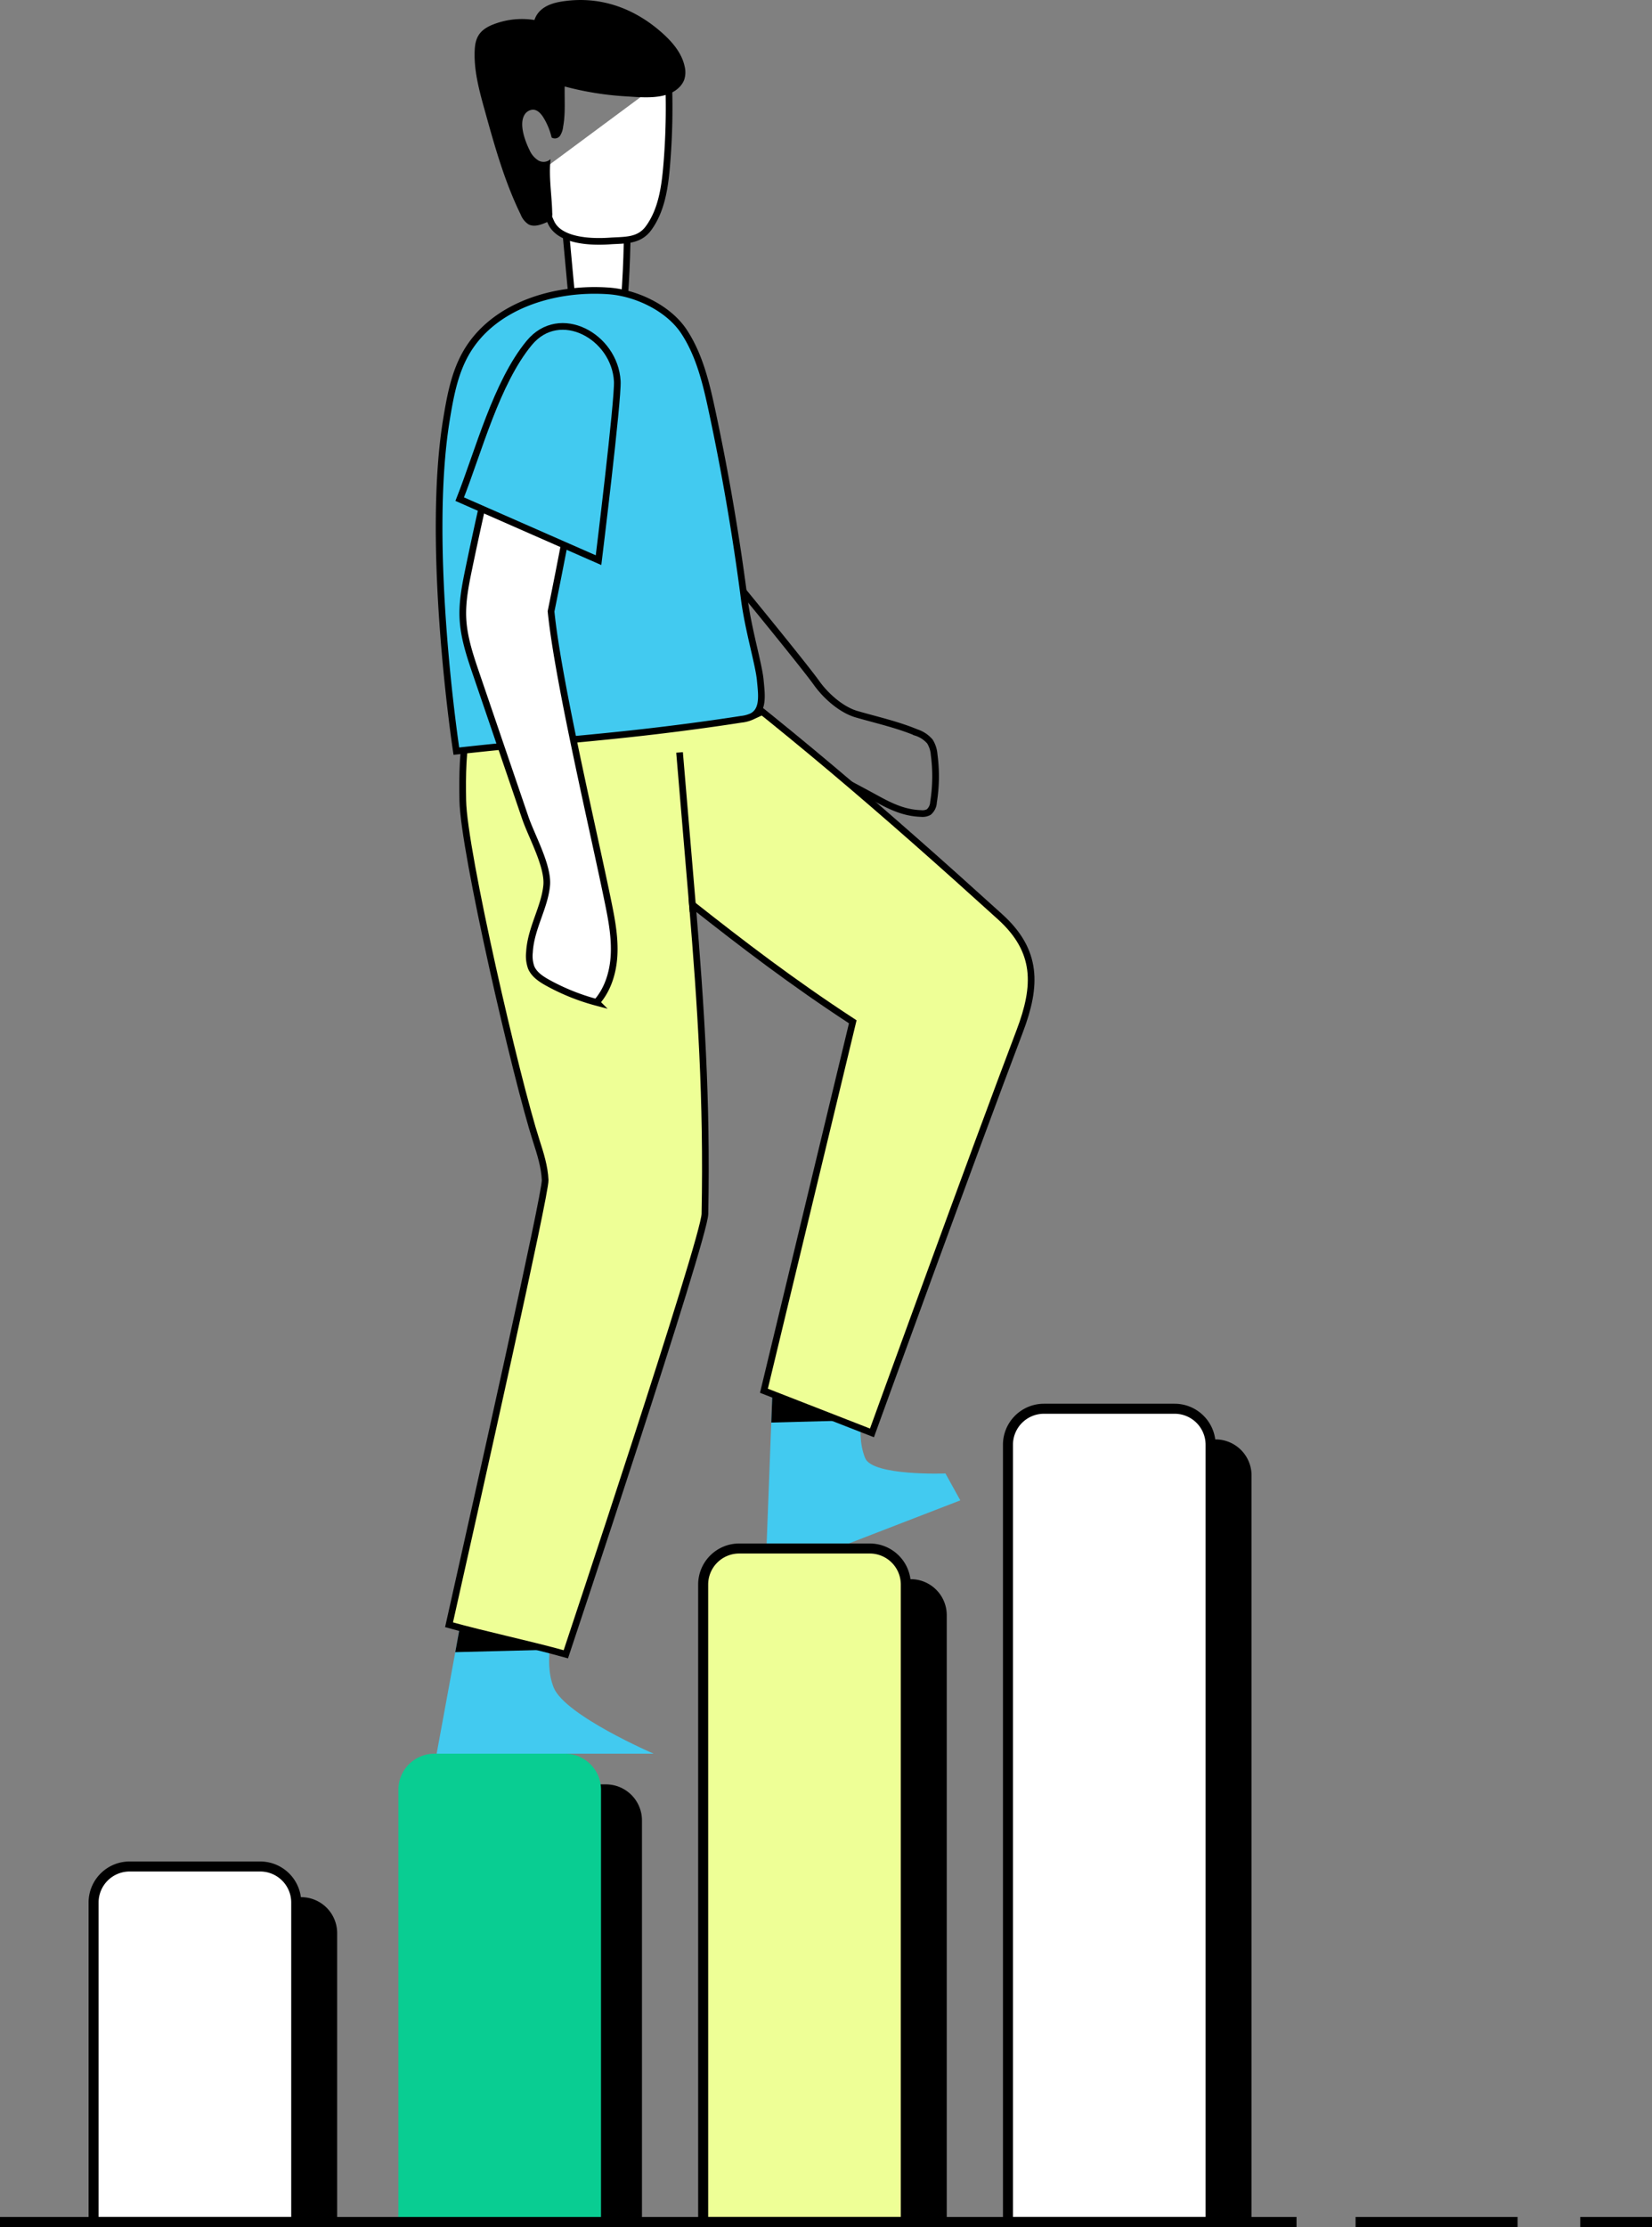 <svg xmlns="http://www.w3.org/2000/svg" width="494.994" height="667.058" viewBox="0 0 494.994 667.058"><rect x="0" y="0" width="494.994" height="667.058" fill="#808080" stroke="none"/><g id="Group_71" data-name="Group 71" transform="translate(-2255.015 -1750.281)"><g id="Group_69" data-name="Group 69"><path id="Rectangle_28" data-name="Rectangle 28" d="M10.794,0H49.923A10.794,10.794,0,0,1,60.717,10.794V96.486a0,0,0,0,1,0,0H0a0,0,0,0,1,0,0V10.794A10.794,10.794,0,0,1,10.794,0Z" transform="translate(2295.325 2318.538)"></path><path id="Rectangle_29" data-name="Rectangle 29" d="M10.794,0H49.923A10.794,10.794,0,0,1,60.717,10.794V130.265a0,0,0,0,1,0,0H0a0,0,0,0,1,0,0V10.794A10.794,10.794,0,0,1,10.794,0Z" transform="translate(2386.65 2284.759)"></path><path id="Rectangle_30" data-name="Rectangle 30" d="M10.794,0H49.923A10.794,10.794,0,0,1,60.717,10.794V191.732a0,0,0,0,1,0,0H0a0,0,0,0,1,0,0V10.794A10.794,10.794,0,0,1,10.794,0Z" transform="translate(2477.976 2223.292)"></path><path id="Rectangle_31" data-name="Rectangle 31" d="M10.794,0H49.923A10.794,10.794,0,0,1,60.717,10.794V233.6a0,0,0,0,1,0,0H0a0,0,0,0,1,0,0V10.794A10.794,10.794,0,0,1,10.794,0Z" transform="translate(2569.301 2181.427)"></path><path id="Rectangle_32" data-name="Rectangle 32" d="M10.794,0H49.923A10.794,10.794,0,0,1,60.717,10.794v95.692a0,0,0,0,1,0,0H0a0,0,0,0,1,0,0V10.794A10.794,10.794,0,0,1,10.794,0Z" transform="translate(2283.057 2309.353)" fill="#fff" stroke="#000" stroke-miterlimit="10" stroke-width="3"></path><path id="Rectangle_33" data-name="Rectangle 33" d="M10.794,0H49.923A10.794,10.794,0,0,1,60.717,10.794V140.265a0,0,0,0,1,0,0H0a0,0,0,0,1,0,0V10.794A10.794,10.794,0,0,1,10.794,0Z" transform="translate(2374.382 2275.574)" fill="#09cd92"></path><path id="Rectangle_34" data-name="Rectangle 34" d="M10.794,0H49.923A10.794,10.794,0,0,1,60.717,10.794V201.732a0,0,0,0,1,0,0H0a0,0,0,0,1,0,0V10.794A10.794,10.794,0,0,1,10.794,0Z" transform="translate(2465.707 2214.107)" fill="#eeff96" stroke="#000" stroke-miterlimit="10" stroke-width="3"></path><path id="Rectangle_35" data-name="Rectangle 35" d="M10.794,0H49.923A10.794,10.794,0,0,1,60.717,10.794V243.6a0,0,0,0,1,0,0H0a0,0,0,0,1,0,0V10.794A10.794,10.794,0,0,1,10.794,0Z" transform="translate(2557.033 2172.242)" fill="#fff" stroke="#000" stroke-miterlimit="10" stroke-width="3"></path><line id="Line_30" data-name="Line 30" x2="48.533" transform="translate(2661.194 2415.839)" fill="#fff" stroke="#000" stroke-miterlimit="10" stroke-width="3"></line><line id="Line_31" data-name="Line 31" x2="388.481" transform="translate(2255.015 2415.839)" fill="#fff" stroke="#000" stroke-miterlimit="10" stroke-width="3"></line><line id="Line_32" data-name="Line 32" x2="21.499" transform="translate(2728.51 2415.839)" fill="#fff" stroke="#000" stroke-miterlimit="10" stroke-width="3"></line></g><path id="Path_128" data-name="Path 128" d="M2462.337,2019.315" fill="#eeff96"></path><path id="Path_129" data-name="Path 129" d="M2393.18,2235.626l-7.335,39.948h65.033s-26.476-11.428-29.925-19.748.51-20.2.51-20.2Z" fill="#42caf0"></path><path id="Path_130" data-name="Path 130" d="M2392.936,2236.952l-1.507,8.2,28.274-.719Z"></path><path id="Path_131" data-name="Path 131" d="M2448.859,1893.089c11.819,13.248,46.3,55.4,50.761,61.682,2.784,3.922,7.431,8.1,12.088,9.447,6.042,1.749,12.022,3.056,17.874,5.476a9,9,0,0,1,4.054,2.678,8.582,8.582,0,0,1,1.278,3.958,48.664,48.664,0,0,1-.187,14.227,4.131,4.131,0,0,1-1.423,2.96,3.929,3.929,0,0,1-2.291.435c-5.124-.158-9.168-2.148-13.543-4.546-5.132-2.811-10.347-5.523-15.491-8.331-11.48-6.266-22.99-12.846-32.846-21.531-16.048-14.14-31.548-28.87-46.334-44.329" fill="none" stroke="#000" stroke-miterlimit="10" stroke-width="2"></path><path id="Path_132" data-name="Path 132" d="M2486.48,2166.854l-1.75,45.731h24.645l33.381-12.9-4.453-8.057s-21.812.819-24.05-4.58c-3.449-8.32.511-20.2.511-20.2Z" fill="#42caf0"></path><g id="Group_70" data-name="Group 70"><path id="Path_133" data-name="Path 133" d="M2426.438,1840.385l-2.7-29.257,19.268,6.3c-.158,15.014-.8,21.2-1.91,36.176" fill="#fff" stroke="#000" stroke-miterlimit="10" stroke-width="2"></path><path id="Path_134" data-name="Path 134" d="M2455.295,1773.188a206.359,206.359,0,0,1-.526,26.735c-.555,6.542-1.541,13.37-5.407,18.678-2.911,4-7.218,3.556-11.649,3.867-5.548.388-15.047.057-17.585-5.567a133.9,133.9,0,0,1-5.3-13.718" fill="#fff" stroke="#000" stroke-miterlimit="10" stroke-width="2"></path><path id="Path_135" data-name="Path 135" d="M2442.4,1779.131a91.687,91.687,0,0,1-18.185-2.945c-.087,3.942.264,8.157-.461,12.012a6.236,6.236,0,0,1-.916,2.718,1.892,1.892,0,0,1-2.536.562,20.388,20.388,0,0,0-2.362-5.835c-.738-1.23-1.819-2.5-3.254-2.514a3.125,3.125,0,0,0-2.634,1.772c-1.495,2.821.308,7.668,1.615,10.3a6.966,6.966,0,0,0,2.562,3.088,3.111,3.111,0,0,0,3.753-.341c-.587,5.333.374,10.7.5,16.068a2.586,2.586,0,0,1-1.681,2.851c-1.736.75-3.769,1.494-5.439.607a6.184,6.184,0,0,1-2.344-2.956c-4.855-9.931-7.836-20.652-10.791-31.3-1.65-5.944-3.314-12.021-2.959-18.18.214-3.7,1.63-5.736,4.955-7.2a23.609,23.609,0,0,1,12.931-1.561c1.112-3.444,4.42-4.9,7.78-5.473,11.424-1.957,21.924,1.727,30.439,9.294,3.1,2.757,5.97,6.1,6.8,10.166a7.146,7.146,0,0,1-.191,4.033,6.588,6.588,0,0,1-1.669,2.344C2454.443,1780.266,2447.294,1779.425,2442.4,1779.131Z"></path></g><path id="Path_136" data-name="Path 136" d="M2486.463,2167.381l-.347,9,26.887-.719Z"></path><path id="Path_137" data-name="Path 137" d="M2554.679,2024.894c-35.382-32.06-64.487-57.14-102.646-85.839q-22.674,5.215-45.175,11.147l-1.2-.4c-11.626,9.924-12.248,24.95-11.978,40.233s16.041,83.4,22.02,101.964c1.236,3.838,2.483,7.732,2.66,11.759.174,3.976-19.726,92.726-28.8,133.19,11.2,3.134,23.8,5.71,35,8.844,0,0,41.521-124.439,41.671-131.9.692-34.385-1.262-62.666-3.731-92.627,15.129,11.918,29.795,23.169,48.033,35.076l-26.62,110.512,32.372,12.624s30.729-84.7,44.261-120.291C2565.75,2045.495,2565.964,2035.119,2554.679,2024.894Z" fill="#eeff96" stroke="#000" stroke-miterlimit="10" stroke-width="2"></path><line id="Line_33" data-name="Line 33" x2="4.039" y2="47.759" transform="translate(2458.632 1975.657)" fill="none" stroke="#000" stroke-miterlimit="10" stroke-width="2"></line><path id="Path_138" data-name="Path 138" d="M2468.653,1966.983c-29.969,4.236-46.733,4.939-76.9,8.292,0,0-9.258-60.772-2.984-99.207,1.11-6.8,2.357-13.73,5.715-19.744,8.04-14.4,26.415-20.067,42.868-18.911,8.374.588,18,5.2,22.62,12.209s6.61,15.382,8.368,23.591q5.986,27.948,9.665,56.326c1.225,9.449,4.38,19.769,4.811,24.463.379,4.141,1.141,8.916-2.41,10.823a10.161,10.161,0,0,1-3.29.9Q2472.891,1966.386,2468.653,1966.983Z" fill="#42caf0" stroke="#000" stroke-miterlimit="10" stroke-width="2"></path><path id="Path_139" data-name="Path 139" d="M2427.421,1895.634c-3.821,20.9-7.294,37.767-7.294,37.767,2.11,21.155,13.047,67.08,17.245,87.844,1.013,5.006,1.915,10.091,1.633,15.191s-1.85,10.275-5.252,14.085a64.576,64.576,0,0,1-14.54-5.826c-2.04-1.123-4.139-2.491-5.042-4.637a10.282,10.282,0,0,1-.51-4.545c.376-7.09,4.507-13.367,5.152-19.958.569-5.8-4.489-14.712-6.4-20.3q-7.334-21.48-14.665-42.959c-1.882-5.511-3.782-11.115-4.038-16.933-.218-4.932.755-9.831,1.755-14.665q4.038-19.509,8.777-38.866" fill="#fff" stroke="#000" stroke-miterlimit="10" stroke-width="2"></path><path id="Path_140" data-name="Path 140" d="M2392.756,1899.791l41.6,18.279s5.924-48.129,5.617-53.617c-.749-13.414-17.238-22.507-26.374-11.467C2403.742,1864.9,2398.38,1885.562,2392.756,1899.791Z" fill="#42caf0" stroke="#000" stroke-miterlimit="10" stroke-width="2"></path></g></svg>